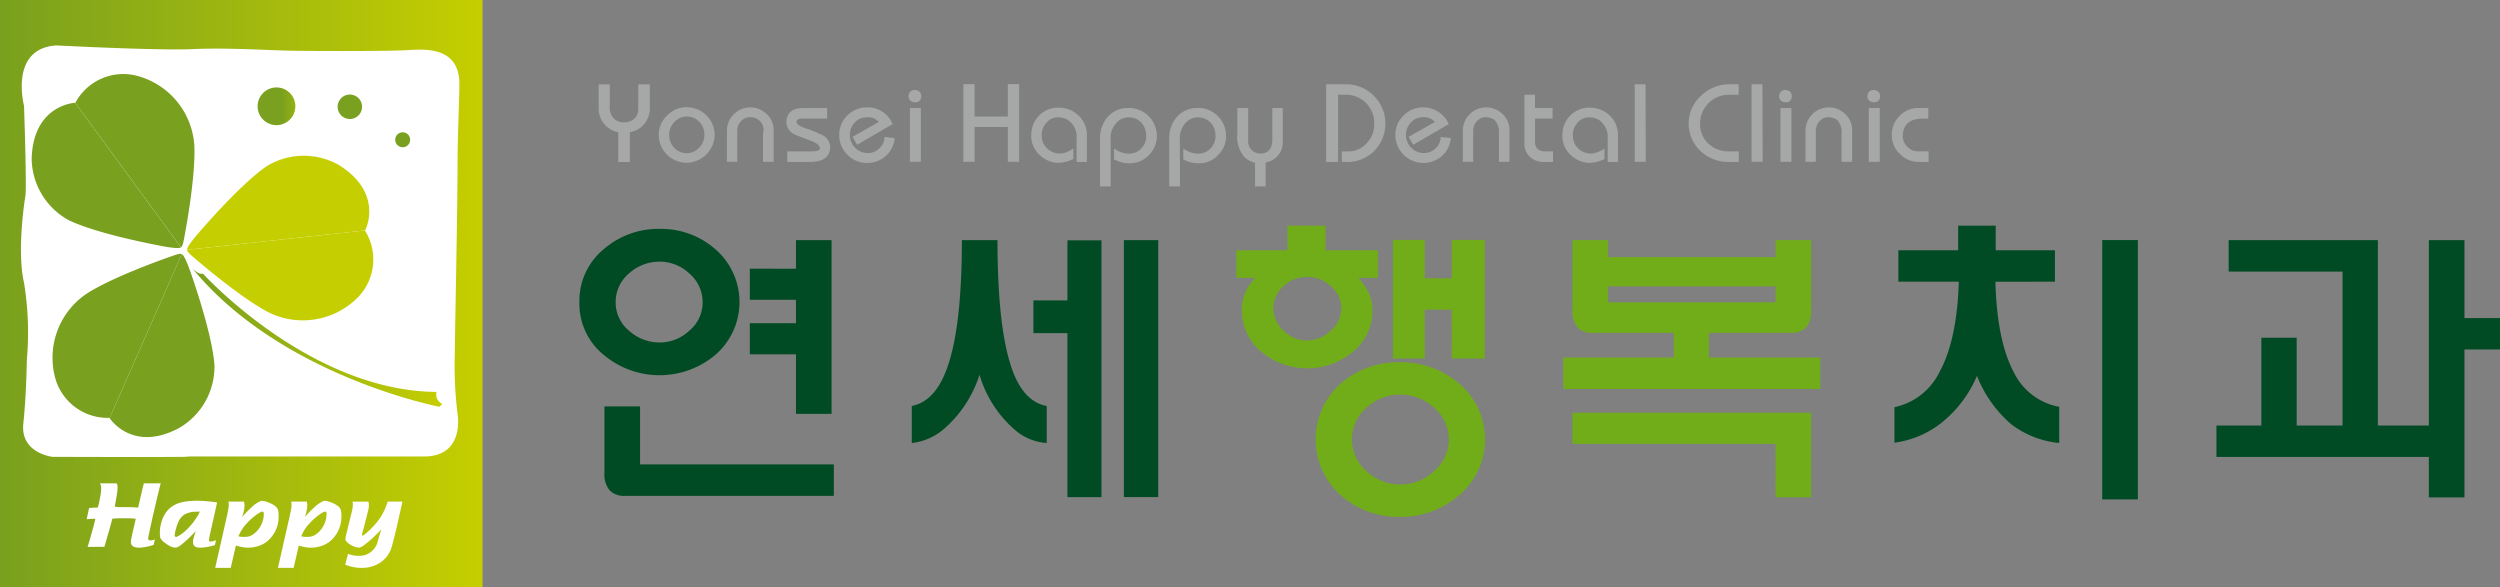 <svg xmlns="http://www.w3.org/2000/svg" xmlns:xlink="http://www.w3.org/1999/xlink" width="260.476" height="61.188" viewBox="0 0 260.476 61.188">
  <rect x="0" y="0" width="260.476" height="61.188" fill="#808080" stroke="none"/>
  <defs>
    <style>
      .cls-1 {
        fill: url(#linear-gradient);
      }

      .cls-2 {
        fill: #fff;
      }

      .cls-3 {
        fill: url(#linear-gradient-3);
      }

      .cls-4 {
        fill: url(#linear-gradient-4);
      }

      .cls-5 {
        fill: url(#linear-gradient-5);
      }

      .cls-6 {
        fill: url(#linear-gradient-6);
      }

      .cls-7 {
        fill: url(#linear-gradient-7);
      }

      .cls-8 {
        fill: url(#linear-gradient-8);
      }

      .cls-9 {
        fill: url(#linear-gradient-9);
      }

      .cls-10 {
        fill: url(#linear-gradient-10);
      }

      .cls-11 {
        fill: url(#linear-gradient-11);
      }

      .cls-12 {
        fill: #004b24;
      }

      .cls-13 {
        fill: #71ad18;
      }

      .cls-14 {
        fill: #a6a7a7;
      }
    </style>
    <linearGradient id="linear-gradient" y1="0.5" x2="1" y2="0.5" gradientUnits="objectBoundingBox">
      <stop offset="0" stop-color="#79a01e"/>
      <stop offset="1" stop-color="#c5ce00"/>
    </linearGradient>
    <linearGradient id="linear-gradient-3" x1="15.544" y1="3.799" x2="16.207" y2="3.799" xlink:href="#linear-gradient"/>
    <linearGradient id="linear-gradient-4" x1="19.467" y1="3.393" x2="20.45" y2="3.393" xlink:href="#linear-gradient"/>
    <linearGradient id="linear-gradient-5" x1="16.757" y1="25.23" x2="17.7" y2="25.23" xlink:href="#linear-gradient"/>
    <linearGradient id="linear-gradient-6" x1="14.399" y1="28.165" x2="15.307" y2="28.165" xlink:href="#linear-gradient"/>
    <linearGradient id="linear-gradient-7" x1="-10.49" y1="25.754" x2="-9.947" y2="25.754" xlink:href="#linear-gradient"/>
    <linearGradient id="linear-gradient-8" x1="-10.004" y1="26.214" x2="-9.375" y2="26.214" xlink:href="#linear-gradient"/>
    <linearGradient id="linear-gradient-9" x1="0.631" y1="10.867" x2="1.63" y2="10.867" xlink:href="#linear-gradient"/>
    <linearGradient id="linear-gradient-10" x1="0.94" y1="16.04" x2="1.94" y2="16.04" xlink:href="#linear-gradient"/>
    <linearGradient id="linear-gradient-11" x1="1.837" y1="25.406" x2="2.837" y2="25.406" xlink:href="#linear-gradient"/>
  </defs>
  <g id="그룹_354" data-name="그룹 354" transform="translate(-44.435 -150.284)">
    <g id="그룹_351" data-name="그룹 351" transform="translate(44.436 150.284)">
      <g id="그룹_349" data-name="그룹 349">
        <rect id="사각형_99" data-name="사각형 99" class="cls-1" width="50.272" height="61.188"/>
        <path id="패스_219" data-name="패스 219" class="cls-2" d="M93.506,191.113c.1-6.994.28-14.874.292-19.983.01-4.18.275-8.1.165-9.039-.383-3.3-3.68-3.024-5.491-2.913s-9.558.106-12.134.051-6.593-.327-10.162-.162-14.163-.384-14.163-.384c-4.961.294-3.382,6.293-3.382,6.293s.29,8.494.144,9.374-.876,5.855-.144,9.077a32,32,0,0,1,.29,8.015s-.035,3.518-.364,6.63,3.038,3.475,3.038,3.475,10.613.039,13.68,0a4.365,4.365,0,0,0,.539-.037H90.229c4.391.054,3.569-4.443,3.569-4.443A40.6,40.6,0,0,1,93.506,191.113Z" transform="translate(-46.127 -153.949)"/>
        <g id="그룹_348" data-name="그룹 348" transform="translate(3.297 7.724)">
          <path id="패스_220" data-name="패스 220" class="cls-1" d="M80.014,199.918s.639.679,1.1.543c0,0,11.075,12.218,24.331,12.323a1.077,1.077,0,0,0,.609,1.256l-.321.285S89.226,211.156,80.014,199.918Z" transform="translate(-63.262 -179.672)"/>
          <g id="그룹_347" data-name="그룹 347">
            <g id="그룹_344" data-name="그룹 344">
              <path id="패스_221" data-name="패스 221" class="cls-3" d="M50.287,175.057a7.408,7.408,0,0,0,3.692,6.365s2.134,1.306,9.934,2.8c0,0,1.64.327,1.908.135l.025,0L54.814,169.28C54.588,169.3,50.472,169.613,50.287,175.057Z" transform="translate(-50.285 -166.299)"/>
              <path id="패스_222" data-name="패스 222" class="cls-4" d="M64.6,164.122a5.662,5.662,0,0,0-6.25,2.849h-.025L69.353,182.04c.054-.031.2-.181.331-.974,0,0,1.256-6.4,1.05-9.77A8.042,8.042,0,0,0,64.6,164.122Z" transform="translate(-53.793 -163.99)"/>
            </g>
            <g id="그룹_345" data-name="그룹 345" transform="translate(2.181 18.723)">
              <path id="패스_223" data-name="패스 223" class="cls-5" d="M71.944,215.377A7.38,7.38,0,0,0,75.62,209s.064-2.5-2.541-10c0,0-.551-1.579-.839-1.719a.085.085,0,0,0-.025-.016l-7.524,17.078C64.817,214.532,67.15,217.937,71.944,215.377Z" transform="translate(-58.754 -197.236)"/>
              <path id="패스_224" data-name="패스 224" class="cls-6" d="M54.478,210.319a5.67,5.67,0,0,0,5.6,3.985s.016.01.016.016l7.524-17.078c-.047-.031-.242-.091-1,.2,0,0-6.176,2.115-8.988,3.976A8.045,8.045,0,0,0,54.478,210.319Z" transform="translate(-54.156 -197.215)"/>
            </g>
            <g id="그룹_346" data-name="그룹 346" transform="translate(16.193 8.497)">
              <path id="패스_225" data-name="패스 225" class="cls-7" d="M94.847,180.047a7.416,7.416,0,0,0-7.363.016s-2.192,1.2-7.387,7.2c0,0-1.1,1.26-1.067,1.585a.052.052,0,0,0-.008.025l18.556-2.019C97.68,186.659,99.462,182.932,94.847,180.047Z" transform="translate(-79.021 -179.069)"/>
              <path id="패스_226" data-name="패스 226" class="cls-8" d="M96.919,199.761a5.668,5.668,0,0,0,.646-6.844.051.051,0,0,1,.012-.025l-18.556,2.019c0,.055.046.259.67.771,0,0,4.92,4.286,7.936,5.8A8.07,8.07,0,0,0,96.919,199.761Z" transform="translate(-79.021 -185.103)"/>
            </g>
          </g>
        </g>
        <path id="패스_227" data-name="패스 227" class="cls-9" d="M95.974,168.715a1.964,1.964,0,1,1-1.64-2.241A1.956,1.956,0,0,1,95.974,168.715Z" transform="translate(-65.227 -157.34)"/>
        <path id="패스_228" data-name="패스 228" class="cls-10" d="M109.391,169.234a1.273,1.273,0,1,1-1.065-1.453A1.274,1.274,0,0,1,109.391,169.234Z" transform="translate(-71.683 -157.914)"/>
        <path id="패스_229" data-name="패스 229" class="cls-11" d="M119.056,175.637a.778.778,0,1,1-.654-.884A.779.779,0,0,1,119.056,175.637Z" transform="translate(-76.331 -160.96)"/>
      </g>
      <g id="그룹_350" data-name="그룹 350" transform="translate(9.029 50.358)">
        <path id="패스_230" data-name="패스 230" class="cls-2" d="M60.558,246.268l.119-.387q.083-.263.238-.827l.241-.859c.076-.286.135-.529.183-.724l.025-.132-.329.006-.387.027-.189.016.251-1.17.444-.031q.151-.009.475-.016l.051-.224a11.848,11.848,0,0,0,.271-1.425l.012-.183a1.5,1.5,0,0,0,.008-.17,1.373,1.373,0,0,0-.025-.255.859.859,0,0,0-.066-.2l-.041-.066H63.57l.061.085a1.149,1.149,0,0,1,.047.366l-.008.273-.047.341-.066.4-.134.763-.029.2a1.484,1.484,0,0,0,.4.049h.477c.606,0,1.04.011,1.3.033l.251.02.057-.267.21-.9.2-.859.13-.5h1.758l-.051.169-.113.465-.13.53c-.08.313-.142.571-.187.779l-.383,1.64-.3,1.388-.058.3-.057.255a.832.832,0,0,0-.026.23c.006.124.078.185.224.185l.123-.008.123-.025.152-.037.07-.03-.113.561-.107.039-.321.092a5.283,5.283,0,0,1-.564.115,2.983,2.983,0,0,1-.54.05c-.574,0-.854-.2-.848-.588a1.746,1.746,0,0,1,.054-.419l.076-.383.1-.424.276-1.2-.378-.03c-.214-.01-.491-.019-.839-.019-.387,0-.7.01-.929.024l-.3.025-.07.268-.212.782-.269.933-.22.762-.055.183Z" transform="translate(-60.459 -239.648)"/>
        <path id="패스_231" data-name="패스 231" class="cls-2" d="M79.248,246.2l-.1.485-.03.14-.008.086-.006.062.008.051c.029.085.091.117.2.1a.864.864,0,0,0,.3-.065l.134-.045.091-.025-.111.5-.15.046-.366.09a3.305,3.305,0,0,1-.479.09,3.376,3.376,0,0,1-.553.046c-.5,0-.742-.194-.734-.6a1.076,1.076,0,0,1,.025-.255l.057-.237.072-.224.126-.411a14.435,14.435,0,0,1-1.587,1.495l-.185.115a1.319,1.319,0,0,1-.144.07.706.706,0,0,1-.115.031l-.157.012H75.5a.259.259,0,0,1-.115-.029l-.136-.041-.13-.051a3.454,3.454,0,0,1-.434-.252l-.269-.2a.923.923,0,0,1-.166-.15l-.082-.095-.057-.07-.052-.072a.471.471,0,0,1-.035-.115l-.02-.152a2.122,2.122,0,0,1-.016-.276,2.019,2.019,0,0,1,.008-.265,3.809,3.809,0,0,1,.355-1.422,2.907,2.907,0,0,1,.428-.671,2.4,2.4,0,0,1,.595-.5,2.634,2.634,0,0,1,.534-.259,4.092,4.092,0,0,1,.668-.168c.183-.029.384-.051.606-.068s.469-.031.707-.031c.263.006.547.016.855.037.21.019.452.047.724.077l.487.063Zm-1.085-2.2-.22.008-.393.014a2.238,2.238,0,0,0-1.04.317,1.762,1.762,0,0,0-.629.839,3.331,3.331,0,0,0-.2.571,3.94,3.94,0,0,0-.144.709c0,.117.054.181.152.183l.054-.011a.316.316,0,0,0,.09-.039c.111-.06.21-.119.3-.177a4.067,4.067,0,0,0,.569-.454,7.069,7.069,0,0,0,.539-.561,4.734,4.734,0,0,0,.394-.516,4.532,4.532,0,0,0,.334-.5c.028-.045.07-.131.127-.255Z" transform="translate(-66.363 -241.057)"/>
        <path id="패스_232" data-name="패스 232" class="cls-2" d="M84.224,249.865l1.184-5.23.1-.452.057-.287c.033-.173.049-.292.061-.364l.01-.236a1.516,1.516,0,0,0-.024-.292l-.019-.042H87.23l.018.091a2.967,2.967,0,0,1,.031.313,2.275,2.275,0,0,1-.025.312,2.377,2.377,0,0,1-.054.31c-.024.115-.057.237-.1.364l-.07.214a11.9,11.9,0,0,1,1.214-1.217c.1-.086.192-.15.269-.2s.169-.1.272-.161l.154-.076a.551.551,0,0,1,.179-.031.445.445,0,0,1,.082.006l.136.025.168.045c.082.025.162.053.241.082l.245.1c.119.06.207.1.263.134l.2.138a.811.811,0,0,1,.3.38,1.723,1.723,0,0,1,.074.483l0,.238a3.248,3.248,0,0,1-.954,2.372,2.6,2.6,0,0,1-.65.494,3,3,0,0,1-.748.283,3.407,3.407,0,0,1-.831.1,3.164,3.164,0,0,1-.588-.058,3.87,3.87,0,0,1-.535-.123l-.14-.039-.538,2.325Zm2.426-3.289.138.031a2.382,2.382,0,0,0,.46.031,1.545,1.545,0,0,0,.82-.193,2.269,2.269,0,0,0,.514-.424,2.606,2.606,0,0,0,.691-1.517l.012-.187c.012-.179-.016-.282-.082-.3l-.06-.017a.734.734,0,0,0-.323.136l-.205.129a6.075,6.075,0,0,0-1.053.913,4.358,4.358,0,0,0-.793,1.129A2.5,2.5,0,0,0,86.65,246.575Z" transform="translate(-70.832 -241.057)"/>
        <path id="패스_233" data-name="패스 233" class="cls-2" d="M95.825,249.865l1.188-5.23.1-.452.057-.287c.033-.173.054-.292.062-.364l.01-.236a1.457,1.457,0,0,0-.025-.292l-.019-.042h1.632l.019.091a2.281,2.281,0,0,1,.029.313,2.244,2.244,0,0,1-.023.312,2.206,2.206,0,0,1-.054.31,2.9,2.9,0,0,1-.1.364l-.07.214a11.65,11.65,0,0,1,1.217-1.217,3.028,3.028,0,0,1,.271-.2c.076-.047.165-.1.272-.161l.152-.076a.546.546,0,0,1,.175-.031.419.419,0,0,1,.082.006l.137.025.168.045c.082.025.165.053.243.082l.242.1c.121.06.21.1.263.134l.2.138a.806.806,0,0,1,.306.38,1.689,1.689,0,0,1,.07.483l.008.238a3.284,3.284,0,0,1-.956,2.372,2.642,2.642,0,0,1-.649.494,3.07,3.07,0,0,1-.751.283,3.4,3.4,0,0,1-.831.1,3.188,3.188,0,0,1-.588-.058,3.806,3.806,0,0,1-.532-.123L98,247.54l-.541,2.325Zm2.426-3.289.14.031a2.324,2.324,0,0,0,.459.031,1.548,1.548,0,0,0,.82-.193,2.19,2.19,0,0,0,.514-.424,2.62,2.62,0,0,0,.691-1.517l.016-.187c.008-.179-.02-.282-.084-.3l-.061-.017a.713.713,0,0,0-.319.136l-.21.129a6.217,6.217,0,0,0-1.05.913,4.342,4.342,0,0,0-.8,1.129C98.339,246.362,98.3,246.454,98.251,246.575Z" transform="translate(-75.896 -241.057)"/>
        <path id="패스_234" data-name="패스 234" class="cls-2" d="M108.555,248.472l.156.052a2.76,2.76,0,0,0,.452.115,2.86,2.86,0,0,0,.514.037,2.183,2.183,0,0,0,.571-.06,2.005,2.005,0,0,0,1.431-1.556l.238-.8.1-.329c-.438.451-.769.78-1,.987l-.356.305-.317.249a2.606,2.606,0,0,1-.226.169,1.425,1.425,0,0,1-.337.168l-.095.012-.123-.012-.116-.023-.2-.059a1.286,1.286,0,0,1-.3-.134,1.632,1.632,0,0,1-.259-.15,1.59,1.59,0,0,1-.214-.174l-.107-.124a.286.286,0,0,1-.082-.2l.014-.154c.023-.15.043-.252.058-.312l.1-.384.091-.4.349-1.417.09-.356a2.4,2.4,0,0,0,.05-.308c.006-.111.012-.22.019-.333a1.041,1.041,0,0,0-.006-.128l-.021-.123h1.649l.025.107a2.011,2.011,0,0,1,.021.284,1.988,1.988,0,0,1-.027.325c-.016.086-.047.22-.092.394l-.467,1.822-.092.333-.033.136a.128.128,0,0,0-.01.059.078.078,0,0,0,.029.068l.035.012c.082,0,.354-.214.822-.656a8.475,8.475,0,0,0,.722-.8,6.027,6.027,0,0,0,1.02-1.916l.051-.173h1.542l-.584,2.607-.255,1.061c-.095.383-.181.716-.265,1a2.946,2.946,0,0,1-1.17,1.665,3.485,3.485,0,0,1-1.969.575,4.475,4.475,0,0,1-1.528-.263l-.195-.074Z" transform="translate(-81.323 -241.122)"/>
      </g>
    </g>
    <g id="그룹_352" data-name="그룹 352" transform="translate(104.803 173.799)">
      <path id="패스_235" data-name="패스 235" class="cls-12" d="M165.654,194.66a7.276,7.276,0,0,1,0,11.132,9.037,9.037,0,0,1-11.482,0,6.855,6.855,0,0,1-2.609-5.534,6.973,6.973,0,0,1,2.609-5.6,8.682,8.682,0,0,1,5.787-2.056A8.558,8.558,0,0,1,165.654,194.66ZM154.172,211.1h3.711v6.044h20.188v3.275H156.362a2.118,2.118,0,0,1-1.616-.539,2.536,2.536,0,0,1-.574-1.848Zm2.59-13.881a3.889,3.889,0,0,0-1.421,3.042,3.817,3.817,0,0,0,1.421,2.977,4.718,4.718,0,0,0,3.188,1.2,4.454,4.454,0,0,0,3.031-1.2,3.817,3.817,0,0,0,1.421-2.977,3.943,3.943,0,0,0-1.421-3.042,4.471,4.471,0,0,0-3.031-1.2A4.736,4.736,0,0,0,156.763,197.215Zm17.366-.465v-2.977h3.708v18.1h-3.708v-6.2H169.32v-3.244h4.808v-2.44H169.32V196.75Z" transform="translate(-151.563 -192.271)"/>
      <path id="패스_236" data-name="패스 236" class="cls-12" d="M221.948,194.68q0,9.59,1.647,13.8,1.2,3.065,3.48,3.48v3.859a5.633,5.633,0,0,1-3.48-1.517,12.026,12.026,0,0,1-3.52-5.6,12.473,12.473,0,0,1-3.577,5.538,6.153,6.153,0,0,1-3.483,1.579v-3.859q2.282-.44,3.513-3.514,1.706-4.2,1.709-13.766Zm3.739,6.283h3.546V194.7h3.546v26.761h-3.546V204.371h-3.546Zm9.428-6.283h3.577v26.775h-3.577Z" transform="translate(-178.386 -193.177)"/>
      <path id="패스_237" data-name="패스 237" class="cls-13" d="M285.745,197.45a6.414,6.414,0,0,1,1.053,1.515,4.078,4.078,0,0,1,.415,1.8,5.517,5.517,0,0,1-2.093,4.433,7.457,7.457,0,0,1-9.419,0,5.517,5.517,0,0,1-2.093-4.433,4.629,4.629,0,0,1,.38-1.834,4.4,4.4,0,0,1,1.044-1.484h-2v-2.876h5.321v-2.562h3.976v2.562h5.45v2.876Zm-7.784.853a3.062,3.062,0,0,0-1.077,2.342,3.174,3.174,0,0,0,1.077,2.313,3.462,3.462,0,0,0,2.435,1.012,3.579,3.579,0,0,0,2.467-1.012,3.071,3.071,0,0,0,1.105-2.313,3.032,3.032,0,0,0-1.105-2.342,3.627,3.627,0,0,0-2.467-.952A3.51,3.51,0,0,0,277.962,198.3Zm18.194,10.084a7.622,7.622,0,0,1,0,11.786,9.225,9.225,0,0,1-6.114,2.181,9.062,9.062,0,0,1-6.052-2.181,7.794,7.794,0,0,1,0-11.786,9.14,9.14,0,0,1,6.052-2.146A9.3,9.3,0,0,1,296.156,208.388Zm-9.533,2.557a4.368,4.368,0,0,0,0,6.671,5.076,5.076,0,0,0,3.483,1.363,5,5,0,0,0,3.481-1.363,4.307,4.307,0,0,0,0-6.671,5.066,5.066,0,0,0-3.481-1.328A5.149,5.149,0,0,0,286.623,210.945Zm8.847-10.184h-2.809v5.09h-3.31V193.5h3.31v3.989h2.809V193.5h3.441v12.356H295.47Z" transform="translate(-204.584 -192.013)"/>
      <path id="패스_238" data-name="패스 238" class="cls-13" d="M348.645,204.342v2.572h11.613v3.275H333.48v-3.275H345v-2.572h-8.384a2.2,2.2,0,0,1-1.612-.508,2.679,2.679,0,0,1-.567-1.932V194.68h3.709v1.772H355.6V194.68h3.71V201.9a2.676,2.676,0,0,1-.569,1.932,2.2,2.2,0,0,1-1.614.508Zm6.951,11.564H334.439v-3.242h24.867v8.811H355.6Zm-17.448-14.743H355.6v-1.669H338.148Z" transform="translate(-230.967 -193.177)"/>
      <path id="패스_239" data-name="패스 239" class="cls-12" d="M405.6,197.849h-.38q.163,6.174,1.931,9.465a6.563,6.563,0,0,0,4.716,3.571v3.768a9.764,9.764,0,0,1-4.969-1.928,12.835,12.835,0,0,1-3.6-5.065,12.456,12.456,0,0,1-3.885,5.034,9.986,9.986,0,0,1-4.714,1.927v-3.7a6.76,6.76,0,0,0,4.683-3.641q1.838-3.324,2.025-9.432h-6.3v-3.275h6.233v-2.562h3.911v2.562h6.172v3.275Zm10.748-4.34h3.713v27.023h-3.713Z" transform="translate(-257.685 -192.013)"/>
      <path id="패스_240" data-name="패스 240" class="cls-12" d="M476.373,214V194.68h3.712V202.8h3.7v3.273h-3.7v15.41h-3.712v-4.212H454.242V214h4.682v-9.146h3.68V214h4.778V197.957H455.515V194.68h15.546V214Z" transform="translate(-283.679 -193.177)"/>
    </g>
    <g id="그룹_353" data-name="그룹 353" transform="translate(106.81 159.052)">
      <path id="패스_241" data-name="패스 241" class="cls-14" d="M156.28,165.887v2.336a1.661,1.661,0,0,0,.423,1.213,1.414,1.414,0,0,0,1.065.4,1.533,1.533,0,0,0,1.036-.339,1.4,1.4,0,0,0,.45-1.115v-2.5h1.194v2.393a2.529,2.529,0,0,1-.727,1.906,2.444,2.444,0,0,1-1.348.685v3.11h-1.209v-3.11a2.4,2.4,0,0,1-1.4-.786,2.51,2.51,0,0,1-.642-1.716v-2.482Z" transform="translate(-155.124 -165.863)"/>
      <path id="패스_242" data-name="패스 242" class="cls-14" d="M172.055,172.938A2.955,2.955,0,0,1,169.1,175.9a2.909,2.909,0,0,1-2.868-2.829,2.762,2.762,0,0,1,.848-2.077,2.83,2.83,0,0,1,2.084-.88,2.916,2.916,0,0,1,2.895,2.819Zm-2.846-1.854a1.747,1.747,0,0,0-1.332.554,1.864,1.864,0,0,0-.559,1.353,1.912,1.912,0,0,0,.522,1.341,1.709,1.709,0,0,0,1.27.573,1.774,1.774,0,0,0,1.341-.588,1.913,1.913,0,0,0,.539-1.377,1.893,1.893,0,0,0-.526-1.292A1.741,1.741,0,0,0,169.209,171.084Z" transform="translate(-159.971 -167.71)"/>
      <path id="패스_243" data-name="패스 243" class="cls-14" d="M183.709,172.624v3.187H182.6v-2.944a1.321,1.321,0,0,0-1.295-1.7,1.183,1.183,0,0,0-.919.337,1.452,1.452,0,0,0-.467,1.1v3.207h-1.077v-3.152a2.437,2.437,0,0,1,2.479-2.518,2.332,2.332,0,0,1,1.414.49A2.3,2.3,0,0,1,183.709,172.624Z" transform="translate(-165.478 -167.72)"/>
      <path id="패스_244" data-name="패스 244" class="cls-14" d="M190.893,171.709c0,.224.308.449.935.662a12.94,12.94,0,0,1,1.725.689,1.431,1.431,0,0,1,.839,1.378c-.074.956-.777,1.437-2.1,1.437h-2.366v-1.1H192.5c.557,0,.831-.111.824-.325q-.013-.438-.938-.779c-1.044-.4-1.6-.615-1.69-.662a1.426,1.426,0,0,1-.859-1.293q.062-1.456,1.752-1.456h2.491v1.1h-2.617C191.091,171.36,190.9,171.475,190.893,171.709Z" transform="translate(-170.277 -167.771)"/>
      <path id="패스_245" data-name="패스 245" class="cls-14" d="M205.165,171.882l-3.693,2.153-.477-.827,2.73-1.552a1.521,1.521,0,0,0-1.277-.489,1.661,1.661,0,0,0-1.239.565,1.877,1.877,0,0,0-.5,1.3,1.826,1.826,0,0,0,.559,1.314,1.8,1.8,0,0,0,1.316.553,1.666,1.666,0,0,0,1.161-.452,1.632,1.632,0,0,0,.58-1.23l1.05.116a2.729,2.729,0,0,1-.946,1.893,2.825,2.825,0,0,1-1.984.7,2.783,2.783,0,0,1-2.033-.9,2.816,2.816,0,0,1-.806-2.079,2.738,2.738,0,0,1,.872-1.986,2.809,2.809,0,0,1,2.019-.82A2.78,2.78,0,0,1,205.165,171.882Z" transform="translate(-174.541 -167.72)"/>
      <path id="패스_246" data-name="패스 246" class="cls-14" d="M213.745,167.562a.581.581,0,0,1-.654.64.7.7,0,0,1-.477-.175.547.547,0,0,1-.177-.464.6.6,0,0,1,.667-.631.68.68,0,0,1,.458.172A.556.556,0,0,1,213.745,167.562Zm-.037,1.244v5.6h-1.139v-5.6Z" transform="translate(-180.14 -166.318)"/>
      <path id="패스_247" data-name="패스 247" class="cls-14" d="M223.726,165.844v3.374h3.464v-3.374h1.18v8.092h-1.18V170.3h-3.464v3.631h-1.164v-8.092Z" transform="translate(-184.56 -165.844)"/>
      <path id="패스_248" data-name="패스 248" class="cls-14" d="M240.9,173.084v2.767h-1.075v-2.395a2.123,2.123,0,0,0-.9-1.972,1.811,1.811,0,0,0-.95-.276,1.53,1.53,0,0,0-1.3.574,1.9,1.9,0,0,0-.479,1.408,1.81,1.81,0,0,0,.534,1.23,1.924,1.924,0,0,0,1.242.555,1.966,1.966,0,0,0,.964-.214,2.247,2.247,0,0,0,.551-.311v1.1a3.787,3.787,0,0,1-1.717.4,2.966,2.966,0,0,1-1.914-.94,2.655,2.655,0,0,1-.751-2.041,2.852,2.852,0,0,1,.851-1.982,2.719,2.719,0,0,1,2.093-.784,2.879,2.879,0,0,1,2.091.924A2.774,2.774,0,0,1,240.9,173.084Z" transform="translate(-190.031 -167.748)"/>
      <path id="패스_249" data-name="패스 249" class="cls-14" d="M247.827,178.421v-5a3.3,3.3,0,0,1,.777-2.212,2.746,2.746,0,0,1,2.078-.954,2.9,2.9,0,0,1,3.057,2.788,2.737,2.737,0,0,1-.839,2.13,2.672,2.672,0,0,1-1.943.838,3.2,3.2,0,0,1-1.367-.263l-.3-.135V174.48l.177.113a2.594,2.594,0,0,0,1.32.419,1.748,1.748,0,0,0,1.309-.516,1.781,1.781,0,0,0,.539-1.317,2.036,2.036,0,0,0-.5-1.4,1.775,1.775,0,0,0-1.356-.547,1.7,1.7,0,0,0-.954.3,2.318,2.318,0,0,0-.89,2.089v4.8Z" transform="translate(-195.588 -167.768)"/>
      <path id="패스_250" data-name="패스 250" class="cls-14" d="M260.625,178.421v-5a3.294,3.294,0,0,1,.775-2.212,2.748,2.748,0,0,1,2.081-.954,2.825,2.825,0,0,1,2.132.773,2.865,2.865,0,0,1,.925,2.015,2.737,2.737,0,0,1-.843,2.13,2.657,2.657,0,0,1-1.938.838,3.2,3.2,0,0,1-1.367-.263l-.3-.135V174.48l.181.113a2.594,2.594,0,0,0,1.32.419,1.74,1.74,0,0,0,1.305-.516,1.778,1.778,0,0,0,.545-1.317,2.048,2.048,0,0,0-.505-1.4,1.78,1.78,0,0,0-1.358-.547,1.706,1.706,0,0,0-.953.3,2.319,2.319,0,0,0-.893,2.089v4.8Z" transform="translate(-201.174 -167.768)"/>
      <path id="패스_251" data-name="패스 251" class="cls-14" d="M274.342,170.258v3.454A1.245,1.245,0,0,0,275.654,175c.8-.026,1.2-.512,1.2-1.463v-3.281h1.087v3.631a2.042,2.042,0,0,1-.6,1.425,2.184,2.184,0,0,1-1.178.623v2.492h-1.106v-2.463a2.47,2.47,0,0,1-1.116-.6,3.266,3.266,0,0,1-.73-2.467v-2.64Z" transform="translate(-206.667 -167.771)"/>
      <path id="패스_252" data-name="패스 252" class="cls-14" d="M290.878,166.959v7h-1.245v-8.091h2.016a4.047,4.047,0,0,1,2.993,1.241,4.083,4.083,0,0,1-.053,5.761,3.968,3.968,0,0,1-2.978,1.089l-.349-.012v-1.089H292a2.466,2.466,0,0,0,1.9-.917,2.69,2.69,0,0,0,.739-1.9,2.968,2.968,0,0,0-1.15-2.488,3.01,3.01,0,0,0-1.834-.6Z" transform="translate(-213.835 -165.854)"/>
      <path id="패스_253" data-name="패스 253" class="cls-14" d="M307.98,171.882l-3.694,2.153-.477-.827,2.73-1.552a1.512,1.512,0,0,0-1.276-.489,1.653,1.653,0,0,0-1.237.565,1.875,1.875,0,0,0-.5,1.3,1.84,1.84,0,0,0,.564,1.314,1.8,1.8,0,0,0,1.316.553,1.673,1.673,0,0,0,1.163-.452,1.619,1.619,0,0,0,.576-1.23l1.053.116a2.738,2.738,0,0,1-.946,1.893,2.924,2.924,0,0,1-4.826-2.282,2.759,2.759,0,0,1,.877-1.986,2.9,2.9,0,0,1,4.683.921Z" transform="translate(-219.416 -167.72)"/>
      <path id="패스_254" data-name="패스 254" class="cls-14" d="M319.756,172.624v3.187h-1.1v-2.944a1.8,1.8,0,0,0-.476-1.439,1.779,1.779,0,0,0-.82-.261,1.193,1.193,0,0,0-.919.337,1.458,1.458,0,0,0-.464,1.1v3.207H314.9v-3.152a2.438,2.438,0,0,1,2.484-2.518,2.349,2.349,0,0,1,1.414.49A2.3,2.3,0,0,1,319.756,172.624Z" transform="translate(-224.862 -167.72)"/>
      <path id="패스_255" data-name="패스 255" class="cls-14" d="M327.4,170.289v2.422a.976.976,0,0,0,.3.777,1.492,1.492,0,0,0,.947.214h.627v1.1h-.8a2.087,2.087,0,0,1-1.791-.711,1.981,1.981,0,0,1-.39-1.18v-5.107h1.1v1.382h1.834v1.1Z" transform="translate(-229.839 -166.7)"/>
      <path id="패스_256" data-name="패스 256" class="cls-14" d="M339.093,173.084v2.767H338.02v-2.395a2.133,2.133,0,0,0-.9-1.972,1.813,1.813,0,0,0-.95-.276,1.544,1.544,0,0,0-1.3.574,1.9,1.9,0,0,0-.475,1.408,1.834,1.834,0,0,0,.529,1.23,1.883,1.883,0,0,0,2.212.342,2.227,2.227,0,0,0,.551-.311v1.1a3.8,3.8,0,0,1-1.716.4,2.97,2.97,0,0,1-1.914-.94,2.662,2.662,0,0,1-.752-2.041,2.848,2.848,0,0,1,.853-1.982,2.716,2.716,0,0,1,2.091-.784,2.889,2.889,0,0,1,2.093.924A2.77,2.77,0,0,1,339.093,173.084Z" transform="translate(-232.892 -167.748)"/>
      <path id="패스_257" data-name="패스 257" class="cls-14" d="M347.811,165.866l.023,8.079h-1.15v-8.079Z" transform="translate(-238.738 -165.854)"/>
      <path id="패스_258" data-name="패스 258" class="cls-14" d="M361.872,166.959H360.85a2.984,2.984,0,0,0-3,3.01,2.715,2.715,0,0,0,.884,2.1,3.02,3.02,0,0,0,2.14.789h1v1.1h-1a4.182,4.182,0,0,1-3.011-1.164,3.907,3.907,0,0,1,.095-5.74,4.213,4.213,0,0,1,2.977-1.188h.938Z" transform="translate(-243.089 -165.854)"/>
      <path id="패스_259" data-name="패스 259" class="cls-14" d="M369.423,165.866l.025,8.079h-1.155v-8.079Z" transform="translate(-248.17 -165.854)"/>
      <path id="패스_260" data-name="패스 260" class="cls-14" d="M374.7,167.562a.577.577,0,0,1-.65.64.7.7,0,0,1-.477-.175.523.523,0,0,1-.173-.464.593.593,0,0,1,.662-.631.669.669,0,0,1,.456.172A.533.533,0,0,1,374.7,167.562Zm-.029,1.244v5.6h-1.143v-5.6Z" transform="translate(-250.396 -166.318)"/>
      <path id="패스_261" data-name="패스 261" class="cls-14" d="M383.117,172.624v3.187h-1.106v-2.944a1.781,1.781,0,0,0-.477-1.439,1.756,1.756,0,0,0-.818-.261,1.183,1.183,0,0,0-.917.337,1.452,1.452,0,0,0-.467,1.1v3.207h-1.079v-3.152a2.436,2.436,0,0,1,2.483-2.518,2.346,2.346,0,0,1,1.415.49A2.309,2.309,0,0,1,383.117,172.624Z" transform="translate(-252.517 -167.72)"/>
      <path id="패스_262" data-name="패스 262" class="cls-14" d="M391.03,167.562a.58.58,0,0,1-.654.64.707.707,0,0,1-.477-.175.507.507,0,0,1-.172-.464.591.591,0,0,1,.662-.631.67.67,0,0,1,.457.172A.551.551,0,0,1,391.03,167.562ZM391,168.806v5.6h-1.141v-5.6Z" transform="translate(-257.523 -166.318)"/>
      <path id="패스_263" data-name="패스 263" class="cls-14" d="M398.026,171.36h-.551q-2.062,0-2.111,1.782a1.525,1.525,0,0,0,.471,1.146,1.557,1.557,0,0,0,1.126.485h1.092v1.1h-.991a2.745,2.745,0,0,1-2-.828,2.683,2.683,0,0,1-.845-1.986,2.723,2.723,0,0,1,.807-1.975,2.644,2.644,0,0,1,1.958-.827h1.04Z" transform="translate(-259.487 -167.771)"/>
    </g>
  </g>
</svg>
